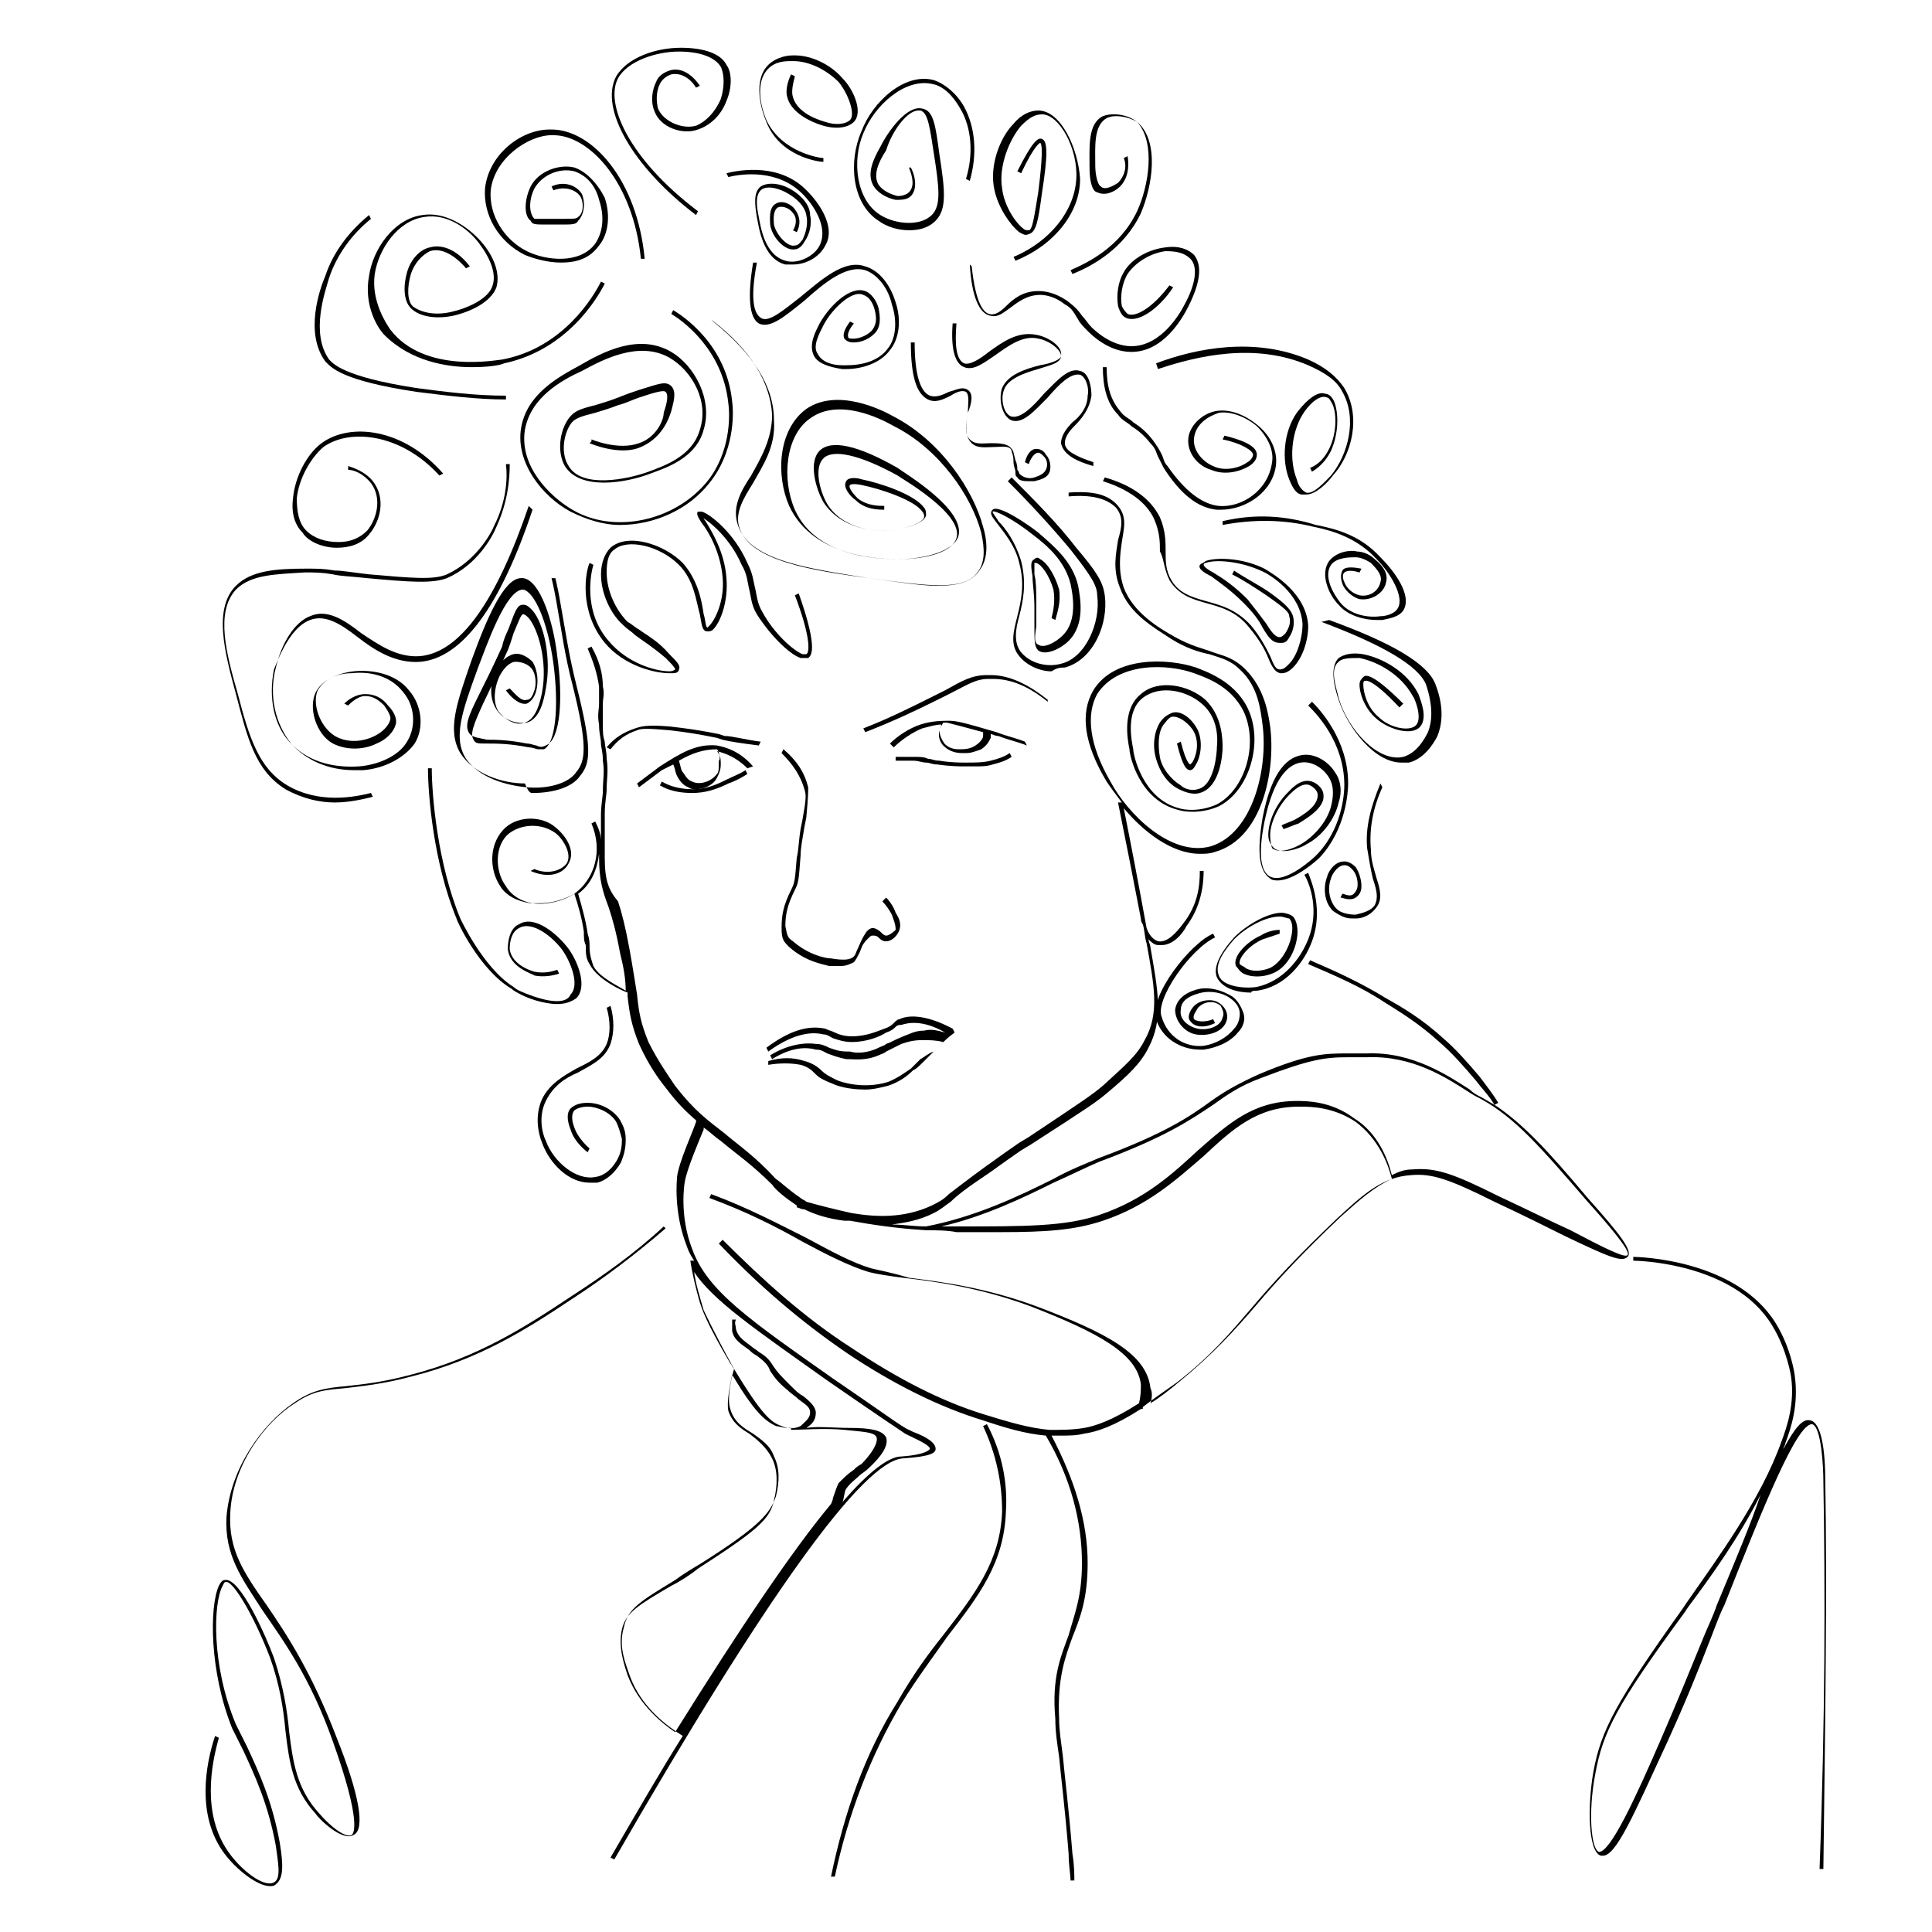 <?xml version="1.0" encoding="UTF-8"?>
<!-- Uploaded to: SVG Repo, www.svgrepo.com, Generator: SVG Repo Mixer Tools -->
<svg fill="#000000" width="800px" height="800px" version="1.1" viewBox="144 144 512 512" xmlns="http://www.w3.org/2000/svg">
 <g>
  <path d="m415.62 340.55c-2.519-1.008-5.039-1.512-7.559-2.519-8.566-2.519-10.578-3.023-12.594-3.023-1.512 0-4.535 0-7.559 1.008s-6.047 3.023-8.062 5.039l1.008 1.008c2.016-2.016 5.039-4.031 7.559-5.039 2.016-0.504 3.527-1.008 5.039-1.008 0 0.504-0.504 1.008-0.504 1.512-0.504 2.016 0.504 3.527 1.008 4.031 1.008 1.008 2.519 2.016 5.039 2.016h1.008c1.512 0 2.519-0.504 4.031-1.008 1.512-1.008 2.016-2.016 2.519-3.023v-1.008c0.504 0 1.008 0.504 2.016 0.504 2.519 1.008 5.039 1.512 7.559 2.519zm-11.086-2.519v1.008c0 0.504-0.504 1.512-2.016 2.519-1.512 1.008-3.023 1.008-4.535 1.008-2.016 0-3.527-1.008-4.031-2.016 0 0-1.008-1.512-1.008-3.023 0-0.504 0.504-1.008 1.008-2.016h1.008c2.019 0.504 4.035 1.008 9.574 2.519z"/>
  <path d="m402.52 347.1c1.512 0 3.023 0 4.535-0.504 2.016-0.504 3.527-1.008 5.039-2.016l-0.504-1.008c-1.512 1.008-3.023 1.512-5.039 2.016-2.016 0.504-4.031 0.504-6.551 0.504-1.512 0-4.031 0-7.055-0.504-1.512 0-2.016-0.504-3.023-0.504-1.008-0.504-2.016-0.504-4.031-0.504h-4.535v1.008h4.535c1.512 0 2.519 0.504 3.527 0.504 1.008 0 1.512 0.504 3.023 0.504 3.527 0.504 6.047 0.504 7.055 0.504h3.023z"/>
  <path d="m378.84 391.94c-0.504 0-1.008-0.504-1.512-1.008-0.504-0.504-1.512-1.008-2.016-1.008s-1.512 0.504-2.016 1.512c-1.008 1.512-1.512 3.023-2.016 4.031-0.504 1.008-0.504 1.512-1.008 2.016-1.008 1.008-3.023 1.008-6.047 0.504-1.512 0-6.047-1.008-10.078-4.535-1.512-1.008-1.512-1.512-2.016-4.031 0-3.023 0.504-5.543 2.519-9.574 1.008-2.016 1.008-2.519 1.512-9.07 0-2.016 0.504-4.535 1.008-7.559l0.504-2.519c0.504-5.543 0.504-6.551 0.504-8.062-1.008-4.031-3.023-7.055-6.551-10.078l-0.504 1.008c3.023 3.023 5.039 6.047 6.047 9.574 0.504 1.512 0.504 2.519-0.504 8.062l-0.504 2.519c-0.504 3.023-0.504 5.543-1.008 7.559-0.5 6.051-0.5 6.555-1.508 8.57-2.016 4.031-2.519 6.551-2.519 10.078 0 3.023 0.504 3.527 2.016 5.039 4.535 4.031 9.07 4.535 10.578 5.039h3.023c1.512 0 2.519-0.504 3.527-1.008 0.504-0.504 1.008-1.512 1.512-2.519 0.504-1.008 0.504-2.016 2.016-3.527 1.008-1.008 1.008-1.008 1.512-1.008s1.008 0 1.512 0.504c0.504 0.504 1.008 1.008 2.016 1.008 1.512 0 3.023-1.512 3.527-3.023 0.504-1.512 0-3.023-1.008-4.535-0.504-1.512-1.512-3.023-2.519-4.031l-1.008 1.008c1.008 1.008 2.016 2.519 2.519 3.527 0.504 1.512 1.008 2.519 1.008 4.031 0-0.004-1.512 1.508-2.519 1.508z"/>
  <path d="m343.57 347.1c-3.527-4.031-7.055-5.039-9.574-5.543-5.543-0.504-9.574 2.016-15.113 5.543-2.016 1.512-4.031 3.023-6.047 4.535l0.504 1.008c2.016-1.512 4.031-3.023 6.047-4.535 1.008-0.504 2.016-1.008 3.023-1.512 0.504 1.008 0.504 2.016 1.008 3.023 0.504 1.008 1.512 2.519 3.023 3.023 0.504 0.504 1.512 0.504 2.016 0.504 2.016 0 4.535-1.008 5.543-3.023 0.504-1.008 1.008-2.016 1.008-3.527 0-1.008 0-2.016-0.504-2.519 0 0 0-0.504-0.504-1.008 2.016 0.504 5.039 1.512 8.062 4.535zm-9.57 2.016c-1.512 2.016-4.535 3.023-6.551 2.016-1.512-0.504-2.016-2.016-2.519-2.519-0.504-0.504-0.504-1.512-1.008-3.023 3.527-2.016 6.551-3.023 10.078-3.023 0.504 0.504 0.504 1.008 0.504 1.008 0 0.504 0.504 1.512 0 2.016 0 2.016 0 3.023-0.504 3.527z"/>
  <path d="m327.45 353.14c-2.519 0-5.543-0.504-8.062-2.016l-0.504 1.008c2.519 1.512 5.543 2.016 8.566 2.016 3.527 0 6.551-1.008 9.574-2.519 1.512-0.504 3.527-1.512 5.039-2.519l-0.504-1.008c-1.512 1.008-3.023 1.512-5.039 2.519-3.023 1.512-5.543 2.519-9.07 2.519z"/>
  <path d="m345.59 340.55c-4.031-0.504-7.559-1.512-9.574-1.512l-1.508-0.504c-5.039-1.008-8.566-1.512-13.098-2.016-6.047-0.504-7.559 0-9.07 0.504-3.023 1.008-5.543 2.519-7.559 5.039l1.008 0.504c2.016-2.519 4.031-4.031 7.055-5.039 1.008-0.504 3.023-0.504 8.566 0 4.535 0.504 7.559 1.008 12.594 2.016l1.512 0.504c2.016 0.504 5.543 1.008 9.574 1.512z"/>
  <path d="m421.66 329.46c-5.039-4.031-10.078-6.551-15.113-6.551h-1.008c-4.031 0-6.551 1.512-11.082 4.031-1.008 0.504-2.016 1.008-3.023 1.512-6.047 3.023-12.09 6.047-18.641 8.566l0.504 1.008c6.551-2.519 13.098-5.543 19.145-8.566 1.008-0.504 2.016-1.008 3.023-1.512 5.039-2.519 7.055-4.031 10.578-4.031h1.008c5.039 0 9.574 2.016 14.609 6.047z"/>
  <path d="m387.91 424.68c-1.512 1.512-2.016 2.016-2.519 2.519-1.512 1.008-3.527 2.519-6.047 3.527-6.551 2.016-12.594 0-13.602-0.504-2.016-1.008-3.023-1.512-4.031-2.519-1.008-1.008-2.519-2.016-4.535-2.519-3.023-1.008-6.047-1.008-9.574 0v1.008c3.023-0.504 6.047-0.504 8.566 0 2.016 0.504 3.023 1.512 4.031 2.519 1.008 1.008 2.016 1.512 4.535 2.519 1.008 0.504 4.031 1.512 8.566 1.512 2.016 0 4.031-0.504 6.047-1.008 3.023-1.008 5.039-2.519 6.551-4.031 1.008-0.504 1.512-1.008 3.023-2.519 1.008-1.008 2.016-2.016 3.527-3.527 3.527-3.527 4.031-3.527 4.535-4.031l-0.504-1.008c-7.559-4.031-12.09-3.527-14.105-2.519-0.504 0-1.008 0.504-1.512 1.008s-1.008 1.008-2.519 1.512c-1.512 0.504-4.535 2.016-8.566 2.016-2.016 0-3.527-0.504-4.535-1.008-1.008-0.504-1.512-0.504-2.519-1.008-4.535-1.008-9.574 0.504-15.617 5.039l0.504 1.008c5.543-4.031 10.578-5.543 14.609-4.535 1.008 0 1.512 0.504 2.519 1.008 1.512 0.504 3.023 1.008 5.039 1.008 4.031 0 7.559-1.512 9.07-2.519 1.512-0.504 2.016-1.008 2.519-1.512 0.504-0.504 1.008-0.504 1.512-0.504 1.512-0.504 5.543-1.512 11.586 2.016-2.016-0.504-3.527-1.008-5.543-0.504-2.519 0-4.031 1.008-5.543 1.512-2.519 1.008-3.023 1.512-4.535 2.016-0.504 0.504-1.008 0.504-2.016 1.008-3.023 1.512-6.047 1.512-7.559 1.008h-0.504c-2.519 0-3.527-0.504-5.039-1.008-1.008-0.504-2.016-1.008-3.527-1.008-3.527-0.504-8.062 0.504-12.09 3.023l0.504 1.008c4.031-2.519 8.062-3.527 11.586-2.519 1.512 0 2.016 0.504 3.023 1.008 1.512 0.504 2.519 1.008 5.039 1.512h0.504c1.512 0 4.535 0.504 8.062-1.008 1.008-0.504 1.512-0.504 2.016-1.008 1.008-0.504 2.016-1.008 4.031-2.016 1.512-0.504 3.023-1.008 5.543-1.008 2.016 0 3.527 0 5.543 0.504-0.504 0.504-1.512 1.512-2.519 2.519-1.516 0.504-2.523 1.512-3.531 2.016z"/>
  <path d="m404.53 521.92c3.527 7.559 5.039 15.113 5.039 22.672-0.504 13.098-7.055 21.664-15.617 32.746-4.031 5.039-8.062 10.578-12.09 17.633-8.566 13.602-14.105 29.223-17.633 46.352h1.008c3.527-16.625 9.574-32.242 17.633-45.848 4.031-6.551 8.566-12.594 12.09-17.633 8.566-11.082 15.113-19.648 15.617-33.25 0.504-7.559-1.008-15.617-5.039-23.176z"/>
  <path d="m575.32 477.08c1.512-1.512-2.016-6.047-10.578-15.617-10.578-12.594-17.129-19.648-24.688-24.688l1.008-0.504c-1.512-2.519-3.527-5.039-5.039-7.055-3.023-3.527-6.047-7.055-9.574-10.078-5.543-5.039-10.578-8.062-15.113-10.578-6.551-4.031-13.098-7.055-20.152-10.078l-0.504 1.008c7.055 3.023 14.105 6.047 20.152 10.078 4.031 2.519 9.07 5.543 14.609 10.578 3.527 3.023 6.551 6.551 9.574 10.078 1.512 2.016 3.527 4.031 5.039 6.551-1.008-0.504-2.519-1.512-3.527-2.016-1.008-0.504-2.016-1.008-3.023-2.016-5.543-3.527-15.113-10.078-27.207-9.574h-5.039c-6.047 0-10.578 0-23.68 5.543-5.543 2.519-9.07 4.535-12.594 7.055-5.543 4.031-12.09 8.566-29.727 15.113-3.527 1.512-7.559 3.023-12.09 5.543-9.07 4.535-20.656 10.078-33.754 12.594-3.023 0-6.047-0.504-9.07-0.504 3.527-0.504 7.055-1.008 11.082-3.023 2.016-1.008 3.023-2.016 4.535-3.023 1.512-1.512 4.031-3.527 10.078-7.559 1.512-1.008 2.016-1.512 8.566-6.047l2.519-1.512c15.617-10.078 17.129-11.082 20.152-13.602 6.047-5.039 9.07-8.062 11.082-12.09 4.031-7.559 2.519-15.113 0.504-26.703 0-0.504-0.504-1.512-0.504-2.016 0.504 0.504 1.512 1.512 2.519 1.512h1.008c3.023 0 5.543-3.023 6.551-5.039 3.023-4.031 4.535-9.07 4.535-14.609h-1.008c0 4.031-0.504 9.07-4.535 14.105-1.512 2.016-4.031 5.039-6.551 4.535-1.512-0.504-2.519-2.016-3.023-3.527-2.016-11.082-4.031-21.664-6.047-31.738 5.039 6.047 12.594 12.09 20.152 12.09 1.512 0 2.519 0 4.031-0.504 12.594-3.527 16.121-21.664 14.609-33.25-0.504-3.527-1.512-10.078-6.551-15.113-3.023-3.023-5.543-3.527-8.566-4.535-2.519-1.008-5.543-1.512-10.078-4.031-4.535-2.519-11.082-6.551-13.602-13.098-1.512-4.535-1.008-8.566-0.504-12.09 0.504-3.527 1.512-6.551-1.008-9.574-2.519-3.023-6.551-4.031-13.098-3.527v1.008c6.047-0.504 10.078 0.504 12.594 3.023 2.016 2.519 1.512 5.039 0.504 8.566-0.504 3.527-1.512 7.559 0.504 12.594 2.519 7.055 9.07 10.578 13.602 13.602 4.031 2.519 7.559 3.527 10.078 4.031 3.023 1.008 5.543 1.512 8.062 4.031 5.039 4.535 5.543 11.082 6.047 14.609 1.512 11.586-2.519 28.719-13.602 32.242-10.578 3.023-22.168-8.566-26.703-17.129-5.543-9.574-6.551-17.633-3.527-23.176 5.543-8.566 18.641-8.062 25.695-5.543 2.519 1.008 9.574 3.023 13.098 10.078 4.031 8.566 0.504 20.656-7.055 24.688-4.535 2.016-8.566 1.512-10.078 1.008-9.574-2.519-12.09-14.105-12.09-15.617-0.504-2.519-2.016-10.078 2.519-13.602 4.535-3.527 11.586-2.016 15.617 1.512 3.023 2.519 4.535 6.551 4.031 11.586 0 1.008-0.504 10.078-5.039 11.082-1.512 0.504-3.527 0-4.535-1.008-2.519-1.512-5.039-4.535-5.543-7.559-0.504-3.023-0.504-6.551 1.008-8.566 0.504-0.504 1.008-1.512 2.016-2.016 2.016-0.504 5.039 2.016 6.047 4.031 1.512 3.023 0.504 6.551-0.504 8.062l-0.504 0.504s-1.008 0-2.519-6.047l-1.008 0.504c1.512 6.047 2.519 7.055 3.527 7.055 0.504 0 1.008-0.504 1.512-1.512 1.008-1.512 2.016-5.543 0.504-9.07-1.512-3.023-4.535-5.543-7.055-4.535-1.008 0.504-2.016 1.008-3.023 2.519-1.512 2.519-2.016 6.047-1.008 9.574 1.008 3.527 3.023 6.551 6.047 8.062 2.016 1.008 4.031 1.512 5.543 1.008 5.543-1.512 6.047-10.578 6.047-12.09 0-5.543-1.512-9.574-4.535-12.594-4.535-4.031-12.594-5.543-17.129-1.512-5.039 4.031-3.527 12.09-3.023 14.609 0 1.512 2.519 13.602 13.098 16.121 1.512 0.504 6.047 1.008 10.578-1.008 8.062-4.031 12.09-17.129 7.559-26.199-3.527-7.055-11.082-9.574-13.602-10.578-7.559-2.519-21.664-3.023-27.207 6.047-3.527 6.047-2.519 14.105 3.527 24.184 1.008 1.512 2.519 3.527 4.031 5.543h-1.008c2.016 10.078 4.031 20.152 6.047 30.73 0 0 0 1.008 0.504 1.512 0.504 1.512 0.504 3.527 1.008 5.039 2.016 11.082 3.527 18.641-0.504 25.695-2.016 4.031-5.039 6.551-11.082 12.09-3.023 2.519-4.535 3.527-19.648 13.602l-2.519 1.512c-6.551 4.535-7.055 5.039-8.566 6.047-5.543 4.031-8.062 6.047-10.078 7.559-1.512 1.512-2.519 2.016-4.535 3.023-7.559 3.527-15.113 3.023-21.16 2.016-4.535-1.008-8.566-2.016-12.09-3.023-0.504-0.504-1.008-0.504-1.512-1.008-3.023-2.016-5.039-4.031-6.551-5.039-5.543-6.047-10.078-9.07-13.602-12.09-4.535-3.527-8.062-6.047-13.098-12.594-2.016-3.023-4.535-6.551-7.055-11.586-2.016-5.039-2.519-7.559-3.023-12.594-0.504-3.023-1.008-6.551-2.016-12.09-1.008-5.543-2.016-9.574-3.023-12.594-2.512-3.031-3.519-5.551-3.519-11.598v-11.586c0-3.023 0.504-5.039 0.504-6.551 0-3.023 0.504-4.535 0-8.062 0-2.016-0.504-3.527-0.504-4.535-0.504-1.512-0.504-2.519-0.504-4.535v-5.543c0-1.512 0.504-2.519 0-4.535 0-3.527-1.008-7.055-3.023-10.578l-1.008 0.504c1.512 3.527 2.519 6.551 3.023 10.078v4.535c0 1.512-0.504 3.023 0 5.543 0 2.519 0.504 3.527 0.504 5.039 0 1.008 0.504 2.016 0.504 4.535 0.504 3.023 0 5.039 0 8.062 0 1.512-0.504 3.527-0.504 6.551v6.551c0-1.512-0.504-3.023-1.512-5.039l-1.008 0.504c3.023 7.055 1.008 14.609-4.535 18.641-3.023 2.016-7.559 3.023-11.082 2.519-3.023-0.504-5.543-2.016-7.055-4.535-3.023-4.031-3.023-11.082 1.008-14.105 3.527-2.519 8.566-2.519 12.09 0 2.016 1.512 4.535 5.543 3.023 8.062-1.512 2.016-5.039 3.023-8.566 1.512l-1.004 0.496c4.535 2.016 8.566 1.008 10.078-2.016 2.016-3.527-1.008-7.559-3.527-9.574-3.527-3.023-9.574-3.023-13.098 0-4.535 4.031-4.535 11.082-1.512 15.617 1.512 2.519 4.535 4.031 8.062 4.535h2.519c3.023 0 6.551-1.008 9.07-2.519 1.008 3.023 2.016 6.551 2.519 10.078 0 1.512 0 2.519 0.504 3.527 0 2.016 0 3.527 1.008 5.039 2.016 4.031 8.566 7.055 10.078 7.559v1.008c0.504 4.535 1.008 7.559 3.023 12.594 2.519 5.543 5.039 9.07 7.055 11.586 3.023 4.031 5.543 6.551 8.566 9.07l-0.504-0.504v0.504c-1.008 3.023-4.535 10.578-5.039 14.609 0 0.504-1.008 9.07 2.519 18.137 0.504 1.512 1.008 2.519 2.016 4.031h-1.008c0.504 3.527 1.512 7.559 2.519 11.082 0.504 1.512 1.512 5.039 8.062 16.121 0.504 0.504 0.504 1.008 1.008 1.512-0.504 1.512-2.016 7.559-1.008 10.578 1.008 3.527 3.527 5.039 6.047 6.551 2.016 1.512 4.535 3.023 5.543 6.047 1.512 3.023 1.512 6.551 0.504 10.578-1.512 4.535-4.535 8.062-19.648 17.633-2.519 1.512-5.039 3.023-7.055 4.535-9.07 5.543-12.594 7.559-13.602 12.594-1.512 5.039 0.504 9.574 1.512 12.594 3.023 8.566 10.078 13.602 14.105 16.121-6.047 9.574-12.09 20.152-19.145 32.242l1.008 0.504c40.305-70.031 66-105.8 76.578-106.3 7.559-0.504 8.566-1.512 8.566-2.519 0-1.512-2.016-3.023-6.047-4.535l-1.008-0.504c-1.512-0.504-7.559-5.039-20.152-13.602-22.168-15.617-33.25-23.176-37.281-34.258-3.527-9.07-2.016-17.633-2.016-17.633 0.504-3.527 4.031-11.586 5.039-14.105v-0.504c1.512 1.008 3.023 2.519 4.535 3.527 3.527 3.023 8.062 6.047 13.602 11.586 1.008 1.512 3.527 3.527 6.551 5.543v0.504c0.504 0 1.008 0.504 2.016 0.504 3.023 1.512 6.551 2.519 10.578 3.023h1.512c5.543 1.008 12.09 2.016 20.152 2.519 2.519 0 5.543 0 8.062 0.504h11.586c12.09 0 19.648-0.504 27.207-3.023 12.09-4.031 19.648-11.082 26.703-17.129 7.559-7.055 14.105-13.098 25.191-13.098h0.504c2.519 0 8.566 0 14.609 4.031 6.047 4.535 8.566 11.082 9.574 15.113-4.535 2.016-8.566 5.543-13.602 10.078-10.078 9.574-16.625 16.625-22.168 23.176-6.047 7.055-11.586 13.098-20.152 20.152-3.023 2.519-5.543 4.535-8.062 6.047 0.504-1.512 0.504-3.023 0-4.031-1.008-9.07-11.586-14.609-30.23-21.664-13.602-5.039-25.695-6.551-33.754-7.559-5.055-1.508-8.078-2.012-10.094-2.516-5.039-1.512-10.578-4.535-17.129-8.062-7.055-3.527-15.617-8.062-25.191-11.586l-0.504 1.008c9.574 3.527 17.633 7.559 24.688 11.586 6.551 3.527 12.594 6.551 17.633 8.062 2.016 0.504 5.039 1.008 9.07 1.512 8.566 1.008 20.152 2.519 33.754 7.559 18.137 7.055 28.215 12.594 29.223 20.656 0 1.512 0 3.023-0.504 5.039-7.055 4.535-11.586 6.047-14.609 6.551-3.023 0.504-6.047 0.504-9.07 0.504-5.543-0.504-10.578-2.016-17.129-4.031-11.586-3.527-23.176-9.574-35.266-17.633-12.594-8.062-23.68-18.137-34.258-28.719l-1.008 1.008c10.578 11.082 21.664 20.656 34.258 29.223 12.09 8.062 24.184 14.105 35.77 17.633 6.047 2.016 11.082 3.527 16.625 4.031 6.551 11.082 9.574 22.672 9.574 33.754 0 9.07-2.016 13.602-3.527 19.145-2.016 5.543-4.535 11.082-3.527 22.168 0 3.527 0.504 6.551 1.008 10.078 0.504 5.543 1.512 13.098 2.519 25.695 0 3.023 0.504 5.543 0.504 7.055h1.008c0-1.512 0-4.031-0.504-7.055-1.008-12.594-2.016-20.152-2.519-25.695-0.504-4.031-1.008-7.055-1.008-10.078-0.504-10.578 1.512-16.121 3.527-21.664 2.016-5.039 4.031-10.078 4.031-19.648 0-11.082-3.527-22.168-9.574-33.754h2.519c2.016 0 4.031 0 6.047-0.504 3.527-0.504 8.062-2.016 15.113-6.551h0.504v-0.504c2.519-2.016 5.543-4.031 9.07-6.551 9.07-7.055 14.105-13.098 20.152-20.152 5.543-6.551 12.09-13.602 22.168-23.176 7.055-6.551 12.09-11.082 19.648-11.586 5.543-0.504 10.078 1.008 22.168 7.055 7.559 3.527 13.602 6.551 18.641 9.07 11.582 5.535 15.109 7.047 16.621 5.535zm-274.07-77.082c-0.504-1.512-1.008-3.023-1.008-5.039 0-1.008 0-2.016-0.504-3.527-0.504-3.527-1.512-7.055-2.519-10.578 3.527-2.519 5.039-6.551 5.543-10.578v1.008c0 6.047 1.008 9.07 2.519 13.098 1.008 3.023 2.016 6.551 3.023 12.09 1.008 4.031 1.512 7.055 1.512 10.078-1.512-1.012-7.055-3.531-8.566-6.551zm9.07 187.92c-1.008-3.023-2.519-7.559-1.512-12.09 1.008-4.535 4.535-6.551 13.098-11.586 2.016-1.008 4.535-2.519 7.055-4.535 15.617-10.078 19.145-13.098 20.152-18.137 1.008-4.031 1.008-8.062-0.504-11.082-1.512-3.023-4.031-5.039-6.047-6.551-2.519-1.512-4.535-3.023-5.543-6.047-0.504-2.519 0.504-7.055 1.008-9.574 6.047 10.078 8.566 12.09 11.586 13.602 0.504 0 2.016 0.504 3.023 0.504h1.008v0.504c2.519 0 9.07-0.504 14.105 0 4.535 0.504 8.062 0.504 8.566 2.016 0.504 2.016-2.519 5.543-4.031 7.055-1.008 0.504-1.512 1.008-2.016 1.512-1.512 1.008-2.519 2.016-4.031 3.527-0.504 1.008-1.008 2.519-1.512 4.031 0 0.504-0.504 1.512-0.504 1.512-10.078 12.09-23.68 32.242-41.312 60.457-3.016-2.016-9.566-7.055-12.59-15.117zm52.898-78.09c13.098 9.07 19.145 13.098 20.656 14.105l1.008 0.504c2.016 1.008 5.543 2.519 5.543 3.527 0 0-0.504 1.512-7.559 2.016-3.527 0-9.07 4.535-15.617 12.09 0.504-1.008 0.504-3.023 1.008-3.527 1.008-1.512 2.519-2.519 3.527-3.527 0.504-0.504 1.512-1.008 2.519-2.016 1.008-1.008 5.543-5.039 4.535-8.062-1.008-2.016-4.535-2.519-9.574-2.519-4.031 0-8.566-0.504-11.586 0 1.512-1.008 2.519-2.016 2.519-4.031 0-1.512-1.512-3.023-3.527-4.535-1.008-0.504-2.016-1.512-3.023-2.519-2.519-2.519-3.527-3.527-4.535-5.039-1.008-1.512-1.512-2.519-4.031-4.031-0.504-0.504-1.512-1.008-2.016-1.512-2.016-1.512-3.527-2.519-4.031-4.535 0-1.008-0.504-1.512 0-2.519h-1.008v3.023c0.504 2.519 2.519 3.527 4.535 5.039 0.504 0.504 1.008 1.008 2.016 1.512 2.016 1.512 3.023 2.519 3.527 4.031 1.008 1.512 2.016 3.023 4.535 5.039 1.008 1.008 2.016 1.512 3.023 2.519 2.016 1.512 3.023 2.016 3.023 3.527s-1.512 2.519-2.519 3.527c-2.016 1.008-4.031 0.504-5.039 0-3.023-1.008-5.543-3.527-12.594-15.113-6.047-11.082-7.559-14.609-8.062-15.617-1.008-3.527-2.016-6.551-2.519-10.078 5.039 7.562 16.121 15.121 35.266 28.723zm177.85-48.867c-12.09-6.047-16.625-7.559-22.672-7.055-2.016 0-3.527 0.504-5.543 1.512-1.008-4.031-3.527-11.082-10.078-15.113-6.047-4.535-12.594-4.535-15.113-4.535-11.586 0-18.137 6.047-26.199 13.098-6.551 6.047-14.105 13.098-26.199 17.129-9.07 3.023-19.145 3.023-38.289 3.023h-3.527c11.082-2.519 21.664-7.559 29.727-11.586 4.535-2.016 8.566-4.031 12.09-5.543 17.633-6.551 24.184-11.082 30.23-15.113 3.527-2.519 7.055-5.039 12.594-7.055 13.098-5.039 17.129-5.543 23.176-5.543h5.039c12.09-0.504 21.16 5.543 26.703 9.07 1.512 1.008 2.519 1.512 3.527 2.016 9.07 5.039 15.617 12.594 28.215 27.207 4.535 5.039 11.586 13.098 10.578 14.105-0.504 1.008-6.551-2.016-15.113-6.551-5.543-2.519-11.59-5.543-19.145-9.066z"/>
  <path d="m319.89 469.02c-7.559 7.055-16.121 13.098-24.688 18.641-12.09 8.062-24.688 16.121-42.32 20.656-7.559 2.016-12.594 2.519-17.129 3.023-5.543 0.504-9.07 1.008-14.105 4.535-8.062 5.543-16.625 17.129-17.633 30.23-0.504 10.078 4.031 16.121 9.574 24.688 5.543 8.062 12.594 17.633 18.641 34.762 7.559 21.16 5.543 24.184 5.039 24.688-1.512 1.008-5.543-2.016-8.566-5.543-6.047-6.551-7.055-13.602-8.062-21.664-0.504-5.543-1.512-12.09-4.031-19.648-2.016-5.543-9.07-21.664-13.098-20.656-0.504 0-1.008 0.504-1.512 1.512-2.519 5.543-2.519 22.672 3.527 37.785 1.008 2.016 2.016 4.031 3.023 6.047 3.023 6.551 6.551 14.105 8.566 25.191 0.504 4.031 1.512 8.566-0.504 9.574-2.519 1.512-8.566-3.023-12.09-8.062-7.055-10.078-4.535-23.176-2.519-30.23l-1.008-0.504c-2.519 7.559-5.039 21.16 2.519 31.234 3.023 4.031 8.566 8.566 12.09 8.566 0.504 0 1.008 0 1.512-0.504 2.016-1.512 2.016-5.039 1.008-11.082-2.016-11.082-5.543-18.641-8.566-25.191-1.008-2.016-2.016-4.031-3.023-6.047-6.551-15.617-6.047-32.242-3.527-36.777 0.504-1.008 0.504-1.008 1.008-1.008 2.016 0 7.559 9.574 11.586 20.152 2.519 7.055 3.527 13.602 4.031 19.145 1.008 8.566 2.016 15.617 8.062 22.168 0.504 1.008 7.055 7.559 10.078 5.543 3.023-1.512 1.512-10.578-4.535-25.695-6.551-17.129-13.098-27.207-18.641-35.266-6.047-8.566-10.078-14.609-9.574-24.184 0.504-12.594 9.07-24.184 17.129-29.223 5.039-3.527 8.566-3.527 13.602-4.031 4.031-0.504 9.574-1.008 17.129-3.023 18.137-4.535 30.73-12.594 42.824-20.656 8.566-5.543 17.129-12.09 24.688-18.641z"/>
  <path d="m627.72 536.53c0-8.062-1.008-15.617-4.031-16.121-2.016-0.504-4.031 2.016-7.055 7.559 0-0.504 0.504-1.008 0.504-1.512 1.512-4.031 3.527-10.078 2.519-17.633 0-0.504-1.008-7.559-5.039-14.105-10.578-17.129-36.777-17.633-37.785-17.633v1.008c1.008 0 26.703 0.504 36.777 17.129 4.031 6.551 5.039 13.602 5.039 13.602 1.008 7.055-1.008 13.098-2.519 17.129-5.543 15.617-17.129 31.234-25.191 42.824l-1.008 1.512c-17.633 24.688-21.664 32.242-23.68 43.328-1.512 8.566-1.512 21.16 2.016 22.168h0.504c3.527 0 8.062-10.578 17.129-30.23 5.039-11.082 8.062-18.641 11.586-27.711 1.008-2.519 2.016-5.543 3.527-8.566 10.578-26.703 19.145-47.863 23.176-47.863 2.519 0.504 3.023 11.586 3.023 15.113 0.504 28.215 0.504 62.977-1.008 102.78h1.008c0.508-39.797 1.012-74.059 0.508-102.77zm-28.715 32.746c-1.008 3.023-2.519 6.047-3.527 8.566-3.527 8.566-6.551 16.121-11.586 27.711-6.551 15.113-13.098 29.223-16.121 29.223-2.016-0.504-3.023-10.078-1.008-20.656 2.016-11.082 5.543-18.137 23.68-42.824l1.008-1.512c6.047-8.062 13.602-18.641 19.145-29.727-2.523 7.555-6.551 17.129-11.59 29.219z"/>
  <path d="m356.17 318.38h2.016c0.504-0.504 3.023-1.512-2.519-17.129l-1.008 0.504c4.031 10.578 4.031 15.113 3.023 15.617h-1.008c-2.519-1.008-7.559-5.543-10.578-11.082-1.512-2.519-1.512-4.535-2.016-6.551-0.504-2.016-0.504-3.527-2.016-6.551-3.527-8.062-10.078-13.098-12.09-13.602h-1.008c-0.504 0.504 0 1.512 1.008 3.023 2.016 2.519 5.039 8.062 5.543 14.609 0.504 6.047-2.016 11.082-3.527 12.594l-0.504 0.504c-0.504 0-0.504-2.016-1.008-3.527-0.504-3.527-1.512-9.07-5.543-13.602-5.039-5.039-14.609-8.062-19.145-4.031-1.512 1.512-2.519 4.031-2.519 7.055 0 5.039 2.519 10.578 6.047 13.602 1.008 1.008 2.016 1.512 3.023 2.519 2.016 1.512 4.535 3.023 8.062 6.047 1.008 1.008 2.519 2.519 2.519 3.023 0 0-0.504 0.504-1.512 0.504-3.527 0-11.082-2.016-16.121-8.062-7.055-8.062-4.535-18.641-4.031-20.152l-1.008-0.504c-1.012 2.016-3.027 12.594 4.023 21.16 5.039 6.047 13.098 8.062 17.129 8.062h1.008c1.008 0 1.512-0.504 1.512-1.008 0.504-1.008-0.504-2.016-2.519-4.031-3.023-3.527-6.047-5.039-8.062-6.551-1.008-0.504-2.016-1.512-3.023-2.016-3.023-3.023-5.543-8.062-5.543-13.098 0-3.023 0.504-5.039 2.016-6.047 3.527-3.023 12.09-1.008 17.129 4.031 4.031 4.031 4.535 9.574 5.543 13.098 0.504 2.519 0.504 4.535 2.016 4.535 0.504 0 1.008 0 1.512-0.504 2.016-2.016 4.031-7.559 3.527-13.602-0.504-7.055-4.031-12.594-5.543-15.113-0.504-0.504-0.504-1.008-1.008-1.008 2.016 1.008 7.559 5.543 10.578 12.594 1.512 2.519 1.512 4.535 2.016 6.551s0.504 4.031 2.016 6.551c3.531 5.539 8.57 10.578 11.594 11.586z"/>
  <path d="m433.75 266.49c-4.535-1.512-7.559-3.023-7.559-5.039 0-1.512 1.008-3.023 2.519-4.535 2.016-2.016 4.031-4.535 4.535-8.062 0-2.016-0.504-6.047-3.023-6.551-3.023-1.008-6.047 2.519-9.574 6.047-3.023 3.527-6.047 6.551-8.566 6.047-2.016-0.504-3.023-4.535-2.016-7.055 1.008-3.023 5.543-4.535 9.07-5.543 3.023-1.008 6.047-1.512 6.047-3.527 0.504-2.519-3.527-5.039-6.551-5.543-5.039-1.008-9.07 2.016-12.594 4.535-2.519 2.016-5.039 3.527-6.551 3.023-2.016-1.008-2.519-4.535-2.016-10.578h-1.008c-0.504 6.551 0.504 10.578 3.023 11.586 2.519 1.008 5.039-1.008 8.062-3.023 3.527-2.519 7.559-5.543 11.586-4.535 3.023 0.504 6.047 3.023 6.047 4.535 0 1.008-2.519 2.016-5.543 2.519-4.031 1.008-8.566 2.519-10.078 6.047-1.008 3.023 0 7.559 2.519 8.566 3.023 1.008 6.047-2.519 9.574-6.047 3.023-3.527 6.047-6.551 8.566-6.047 1.512 0.504 2.519 3.527 2.016 5.543 0 3.023-2.016 5.543-4.031 7.055-1.512 1.512-3.023 3.527-3.023 5.543 0.504 2.519 3.023 4.535 8.566 6.047z"/>
  <path d="m362.21 186.89v-1.008c-1.008 0-11.082-1.512-15.113-10.078-1.512-3.527-3.023-10.078 0.504-13.602 2.016-2.016 4.535-2.016 6.551-2.016 4.535 0 9.07 2.519 12.09 5.543 2.519 3.023 4.535 8.566 3.023 10.078-1.008 1.008-3.527 1.512-6.551 0.504-3.527-1.008-7.559-3.023-8.566-6.551-0.504-1.512 0-3.527 0.504-5.543l-1.008-0.504c-1.008 2.016-1.512 4.535-1.008 6.047 1.008 4.031 6.047 6.551 9.574 7.559 3.527 1.008 6.551 0.504 8.062-1.008 2.519-2.519 0-8.566-3.023-11.586-3.023-3.527-8.062-6.047-12.594-6.047h-0.504c-2.519 0-5.039 1.008-6.551 2.519-4.031 4.031-2.016 11.586-0.504 15.113 3.527 9.066 13.605 10.578 15.113 10.578z"/>
  <path d="m332.49 228.7c10.578 8.062 15.617 16.625 16.121 25.191 0 6.551-3.023 11.586-5.543 16.121-3.023 4.535-5.039 8.566-3.527 13.098 3.023 9.574 19.145 11.586 34.762 14.105 7.559 1.008 13.602 2.016 18.137 2.016 5.543 0 9.07-1.008 11.082-4.031 2.016-2.519 2.519-6.551 1.008-11.586-2.519-9.574-11.082-22.672-23.68-29.223-3.527-2.016-15.113-7.559-23.176-2.016-7.559 5.543-8.062 17.633-4.535 25.695 6.551 14.105 25.191 14.105 29.223 14.105 5.039 0 14.105-1.512 15.617-6.047 2.016-7.055-14.105-16.625-16.121-18.137-10.578-6.047-17.633-7.559-20.656-4.535-3.023 3.023-1.008 10.078 1.008 13.602 4.535 7.055 14.105 8.566 20.656 7.055 2.016-0.504 6.047-1.512 6.551-3.527 0-0.504 0-1.512-0.504-2.016-2.519-3.527-11.586-6.551-16.625-7.559-1.512-0.504-3.527-0.504-4.031 0.504-1.008 1.512 1.008 4.031 2.519 5.039 2.519 2.519 6.047 2.519 7.559 2.519v-1.008c-1.512 0-4.535 0-7.055-2.016-1.512-1.512-2.519-3.023-2.016-3.527 0 0 0.504-0.504 3.023 0 5.039 1.008 14.105 4.031 16.121 7.055 0.504 0.504 0.504 1.008 0.504 1.512-0.504 1.512-4.031 2.519-6.047 3.023-6.551 1.512-15.617 0-19.648-6.551-2.016-3.527-3.527-9.574-1.008-12.09 2.519-2.519 9.574-1.008 19.648 4.535 0.504 0.504 17.633 10.078 15.617 16.625-1.512 4.535-10.578 5.543-14.609 5.543-3.527 0-22.168 0.504-28.215-13.098-3.527-8.062-2.519-19.648 4.031-24.184 7.559-5.543 18.641 0 22.168 2.016 12.09 6.047 20.656 18.641 23.176 28.215 1.008 4.535 1.008 8.062-1.008 10.578-3.527 5.039-13.602 3.527-28.719 1.512-15.113-2.016-31.234-4.535-34.258-13.098-1.512-4.031 1.008-8.062 3.527-12.09 2.519-4.535 6.047-9.574 5.543-16.625 0-9.07-5.543-17.633-16.121-26.199z"/>
  <path d="m494.21 308.81c16.121 6.047 25.695 11.586 27.711 16.625 2.016 6.047 1.512 10.078 0.504 12.594-1.008 2.016-3.023 5.543-6.551 6.551-6.551 1.512-14.609-7.055-17.129-15.617-0.504-2.519-2.519-7.559 0-9.574 1.008-1.008 3.023-1.008 5.543-1.008 5.039 1.008 11.082 4.535 14.105 10.078 0.504 0.504 2.519 5.543 1.008 7.559-1.512 2.016-7.055 1.008-10.078-2.016-3.023-2.519-4.031-6.551-4.031-8.566 0-0.504 0-1.008 0.504-1.008 0 0 1.512-1.008 9.07 7.055l1.008-1.008c-8.566-8.566-10.078-7.559-10.578-7.055-0.504 0.504-1.008 1.008-1.008 2.016 0 2.519 1.512 6.551 4.535 9.07 3.527 3.023 9.574 4.535 11.586 2.016 2.016-2.519 0-7.055-0.504-8.566-3.023-6.047-9.574-9.574-14.609-10.578-3.023-0.504-5.039 0-6.551 1.008-2.519 2.519-1.008 8.062 0 11.082 2.519 7.559 9.574 16.625 16.625 16.625h2.016c4.031-1.008 6.551-5.039 7.559-7.055 1.008-2.519 2.016-7.055-0.504-13.602-2.016-5.543-11.586-11.082-28.215-17.129z"/>
  <path d="m426.2 320.9c7.559-2.016 11.586-11.586 10.578-19.145-0.504-3.527-2.016-6.047-7.559-12.594-5.039-6.551-11.082-12.594-17.129-18.641l-1.008 1.008c6.047 6.047 11.586 12.09 16.625 18.137 5.543 7.055 7.055 9.574 7.055 12.09 1.008 7.055-3.023 16.625-9.574 18.137-3.527 1.008-8.062 0-10.578-3.023-2.016-2.519-1.512-6.047-0.504-9.574 1.008-4.031 2.016-8.566 0.504-14.609-1.512-5.039-4.031-8.566-6.047-10.578-0.504-1.008-1.512-2.016-1.512-2.519 0.504-0.504 5.543 2.016 10.578 6.047 4.031 3.023 8.566 7.055 10.078 13.098 0.504 2.519 2.016 9.574-2.016 13.602-2.016 2.016-5.039 3.527-6.551 2.519-1.008-0.504-1.008-1.512-0.504-5.039v-5.039c0-3.527 0-6.551-0.504-8.566v-3.023h0.504c1.512 0.504 3.527 3.527 4.535 7.055 0.504 3.023 0 5.543-0.504 7.559l1.008 0.504c0.504-2.016 1.512-4.535 1.008-8.062-1.008-3.527-3.023-7.055-5.039-8.062-0.504-0.504-1.008-0.504-1.512 0-1.008 0.504-1.008 1.512-0.504 4.535 0 2.016 0.504 4.535 0.504 8.566v5.039c0 3.527 0 5.039 1.008 6.047 2.016 1.512 6.047-0.504 8.062-2.519 4.535-4.535 3.023-11.586 2.519-14.609-1.512-6.551-6.551-10.578-10.578-14.105-2.519-2.016-10.578-7.559-12.09-6.047-1.008 1.008 0 2.016 1.512 4.031 1.512 2.016 4.535 5.543 5.543 10.078 1.512 5.543 0.504 10.078-0.504 14.105-1.008 4.031-2.016 7.559 0.504 10.578 2.016 2.519 5.543 4.031 8.566 4.031 1.508-1.008 2.516-1.008 3.523-1.008z"/>
  <path d="m296.72 427.2c-3.527 2.016-7.055 4.031-9.07 8.062-2.016 4.535-1.008 9.07 0 11.586 2.016 5.543 7.055 10.578 12.594 10.578h2.016c4.031-1.008 6.551-5.543 6.551-6.047 1.008-2.519 1.008-4.535 1.008-5.543 0-2.519-1.008-4.031-1.512-5.039-2.016-3.023-5.543-4.535-8.566-4.535-2.016 0-3.527 0.504-4.535 1.512-1.008 1.008-1.008 3.023 0 5.543 1.008 3.527 4.535 6.047 4.535 6.047l0.504-1.008s-3.023-2.519-4.031-5.543c-1.008-2.519-0.504-4.031 0-4.535 0.504-0.504 2.016-1.008 3.527-1.008 2.519 0 6.047 1.512 7.559 4.031 0.504 1.008 1.008 2.519 1.512 4.535 0 1.008 0 3.023-1.008 5.039 0 0-2.016 4.535-6.047 5.039-5.039 1.008-11.082-4.031-13.098-9.574-1.008-2.016-2.016-6.551 0-10.578 2.016-4.031 5.039-6.047 8.566-7.559 3.527-2.016 7.055-3.527 8.566-7.559 1.008-3.023 1.008-6.551 0-10.078l-1.008 0.504c1.008 3.527 1.008 7.055 0 9.574-1.516 3.531-5.039 5.043-8.062 6.555z"/>
  <path d="m376.82 202.5c2.016 1.512 5.039 2.519 8.062 2.519 2.519 0 5.039-0.504 7.055-2.519 3.023-3.023 2.519-8.062 1.008-17.633-1.008-7.559-1.512-11.586-4.535-12.09-4.031-1.008-9.07 6.047-11.082 10.078-2.016 3.527-3.527 7.055-2.016 10.078 1.008 2.016 3.527 3.527 6.047 4.031 1.512 0 3.023 0 4.031-1.008 1.512-1.512 1.512-4.535 0-7.559l-0.512-0.004c1.008 2.519 1.512 5.039 0 6.551-0.504 0.504-1.512 1.008-3.023 1.008-2.016-0.504-4.031-1.512-5.039-3.023-1.512-2.519 0-6.047 2.016-9.07 1.516-5.039 5.543-10.578 8.566-10.578h0.504c2.016 0.504 2.519 4.535 3.527 11.082 1.512 9.574 2.016 14.105-0.504 16.625-3.023 3.023-9.574 2.519-13.602 0-6.551-4.031-7.559-14.609-4.535-21.664 3.023-7.559 11.082-14.609 18.137-13.098 3.023 0.504 5.543 3.023 7.559 6.551 3.023 5.039 3.527 12.09 1.512 18.641l1.008 0.504c2.016-7.055 1.512-14.105-1.512-19.648-2.016-3.527-5.039-6.047-8.062-7.055-7.559-2.016-16.121 5.543-19.145 13.602-3.527 8.062-2.519 19.148 4.535 23.68z"/>
  <path d="m313.34 261.45c-5.543 2.016-12.594-1.008-12.594-1.008v0.504l-0.504 0.504s8.062 3.527 13.602 1.008c3.527-1.512 6.551-4.535 8.062-9.574 0.504-2.016 1.512-5.039 0-6.551-1.512-1.512-3.527-0.504-8.566 1.008-1.512 0.504-3.023 1.008-5.543 2.016-2.519 1.008-4.535 1.512-6.047 2.016-4.031 1.008-5.543 1.512-7.055 3.527-2.519 3.527-3.023 9.07-1.008 12.594 4.031 6.551 16.121 4.535 22.672 2.016 4.031-1.512 12.09-4.031 14.105-11.586 2.519-8.062-2.519-17.129-8.566-20.656-8.566-5.039-18.137 0-24.184 3.527-5.543 3.023-14.105 7.559-15.617 16.625-1.512 9.07 5.543 18.137 13.098 22.168 4.031 2.016 8.566 3.527 13.098 3.527 9.07 0 18.137-4.031 23.68-11.082 6.551-8.062 6.551-18.137 6.047-21.664-1.512-15.113-13.098-22.672-15.617-24.184l-0.504 1.008c2.519 1.512 13.602 9.07 15.113 23.68 0.504 3.527 0.504 13.098-5.543 20.656-8.566 10.578-24.688 14.105-35.77 7.559-6.047-3.527-14.105-11.586-12.594-21.16 1.512-8.566 9.574-13.098 15.113-15.617 5.543-3.023 15.113-8.062 23.176-3.527 6.047 3.527 10.578 11.586 8.062 19.145-2.016 7.055-9.574 9.574-13.602 11.082-5.543 2.016-17.633 4.535-21.16-1.512-2.016-3.023-1.512-8.062 0.504-11.082 1.008-1.512 2.519-2.016 6.551-3.023 1.512-0.504 3.527-1.008 6.047-2.016 2.016-0.504 4.031-1.512 5.543-2.016 4.535-1.512 6.551-2.016 7.055-1.512 1.008 1.008 0 4.031-0.504 5.543 0 2.016-2.016 6.551-6.551 8.059z"/>
  <path d="m233.24 289.16c3.527 0 6.551-1.008 8.566-3.527 3.023-3.527 4.535-9.574 1.008-14.105-2.016-2.519-5.039-3.527-6.551-4.031v1.008c1.512 0 4.031 1.008 6.047 3.527 3.023 4.031 1.512 9.574-1.008 12.594-2.016 2.016-4.535 3.023-7.559 3.023-3.527 0-6.551-1.008-8.566-3.023s-2.519-5.039-2.519-8.566c0.504-5.039 3.527-10.578 7.055-13.602 7.055-5.039 20.656-3.527 30.73 7.559l1.008-0.504c-10.578-12.09-24.688-13.602-32.242-8.062-4.031 3.023-7.055 9.07-7.559 14.609-0.504 4.031 0.504 7.055 2.519 9.07 1.512 2.519 5.543 4.031 9.07 4.031z"/>
  <path d="m509.83 351.63c-2.519 6.047-4.031 11.586-3.527 17.129 0.504 3.023 1.008 6.047 1.512 8.062 1.008 3.023 1.512 5.039 0.504 7.055-1.008 1.512-3.023 2.016-5.039 2.519-2.016 0-4.031-0.504-5.039-1.512-2.016-2.016-2.519-5.543-1.512-8.062 0-0.504 1.512-3.527 3.527-3.527 1.008 0 1.512 0.504 2.016 1.008 1.008 1.008 1.512 2.519 1.512 4.031 0 0.504 0 1.512-1.008 2.519-1.008 1.008-2.519 0-3.023 0l-0.504 1.008c0.504 0 2.519 1.008 4.031 0 1.512-1.008 1.512-2.519 1.512-3.023 0-1.512-0.504-3.527-1.512-5.039-1.008-1.008-2.016-1.512-3.023-1.512-3.023 0-4.535 3.527-4.535 4.031-1.008 2.519-1.008 6.551 1.512 9.07 1.512 1.008 3.023 2.016 5.039 2.016h1.008c2.519 0 4.535-1.512 5.543-3.023 1.512-2.016 1.008-4.535 0-7.559-0.504-2.016-1.512-4.535-1.512-7.559-0.504-5.543 0.504-11.082 3.023-16.625z"/>
  <path d="m477.08 406.55c7.559-1.008 12.594-7.559 14.609-13.098 3.023-8.062 0-15.617-1.008-18.137l-1.008 0.504c1.512 2.519 4.031 9.574 1.008 17.129-2.016 5.039-6.551 11.082-13.602 12.594-3.023 0.504-9.07 0-10.078-3.023-1.008-2.519 0.504-5.543 4.031-9.574 3.527-3.527 8.566-6.047 12.09-6.047 1.008 0 2.016 0.504 2.519 0.504 1.008 1.008 1.008 3.023 0.504 5.039-0.504 2.523-2.516 6.555-5.539 8.066-2.519 1.008-5.039 1.008-6.551 0-0.504-0.504-1.008-0.504-1.512-1.008-0.504-1.512 2.519-5.039 6.047-6.551 1.512-0.504 3.023-1.008 4.535-1.512v-1.008c-1.512 0-3.527 0.504-5.039 1.512-3.527 1.512-7.559 5.543-6.551 8.062 0.504 0.504 1.008 1.512 2.016 2.016 2.016 1.008 5.039 1.008 7.559 0 4.031-1.512 6.047-6.047 6.551-9.07 0.504-2.519 0-5.039-1.008-6.047-0.504-0.504-2.016-1.008-3.023-1.008-3.527 0-9.07 3.023-12.594 6.551-4.031 4.535-5.543 8.062-4.535 10.578 1.512 3.023 5.543 4.031 9.07 4.031-0.004-0.504 1.004-0.504 1.508-0.504z"/>
  <path d="m501.27 351.63c0-11.586-7.559-19.648-9.574-21.664l-1.008 1.008c2.016 2.016 9.574 9.574 9.574 21.16 0 2.016-0.504 11.586-7.559 18.641-0.504 0.504-8.062 7.559-12.09 5.543-2.016-1.008-3.527-4.535-1.512-14.609 2.519-12.09 6.551-15.113 9.574-15.617s6.047 1.512 7.559 4.031 1.008 5.543 0.504 7.559c-1.008 4.031-4.535 8.062-8.062 10.078 0 0-5.039 3.023-7.559 1.008-0.504-1.52-0.504-3.031-0.504-3.535 0-3.023 2.016-7.559 5.039-10.578 1.008-1.008 3.527-3.527 5.543-2.519 1.008 0.504 2.016 1.512 2.016 2.519 0 2.016-1.512 4.031-6.047 6.551-1.008 0.504-2.519 1.008-3.527 1.512l0.504 1.008c1.512-0.504 2.519-1.008 4.031-1.512 1.512-1.008 7.055-4.031 6.551-7.559 0-1.512-1.512-3.023-3.023-3.527-3.023-1.008-5.543 2.016-6.551 3.023-3.023 3.023-5.039 7.559-5.039 11.082 0 1.512 0.504 2.519 1.512 3.527 2.519 2.016 8.062-0.504 8.566-1.008 4.031-2.016 7.559-6.551 8.566-11.082 1.008-3.023 0.504-6.047-1.008-8.062-1.512-2.519-5.039-5.039-8.566-4.535-3.527 0.504-8.062 3.527-10.578 16.625-1.512 9.07-1.008 14.105 2.016 16.121 0.504 0.504 1.512 0.504 2.016 0.504 4.535 0 10.578-5.543 11.082-6.047 7.051-7.555 7.555-17.629 7.555-19.645z"/>
  <path d="m453.91 297.73c2.519 4.031 6.047 5.039 9.574 6.047 3.527 1.008 8.062 2.016 11.586 6.551 2.519 3.023 4.031 5.543 5.039 8.062 1.008 2.519 2.016 4.031 3.527 4.031 1.008 0 2.016-0.504 3.023-1.512 2.519-2.519 4.031-7.055 4.031-11.082-0.504-8.566-9.07-13.602-11.586-15.113-6.047-3.023-13.098-3.023-15.617-2.016-0.504 0.504-1.008 0.504-1.512 1.008-0.504 1.008 1.008 2.016 3.023 3.023 2.016 1.512 5.039 3.527 8.566 7.055 2.519 2.519 4.031 4.535 5.039 6.551 1.512 2.519 2.519 4.031 4.535 4.031h0.504c1.008 0 1.512-0.504 2.016-1.512 1.008-1.512 1.512-3.527 1.008-5.543-0.504-1.512-1.512-3.023-6.551-6.551-3.023-2.016-6.047-3.527-9.07-5.543l-0.504 1.008c3.023 1.512 6.047 3.527 9.07 5.543 5.039 3.527 6.047 4.535 6.047 5.543 0.504 1.512 0 3.023-1.008 4.535-0.504 0.504-1.008 1.008-1.512 1.008-1.008 0-2.016-1.008-3.527-3.527-1.512-2.016-3.023-4.031-5.039-6.551-3.527-3.527-6.551-5.543-9.07-7.055-1.008-0.504-2.519-1.512-2.519-2.016 0 0 0-0.504 0.504-0.504 2.519-1.008 9.07-0.504 14.609 2.016 2.519 1.008 10.578 6.047 11.082 14.105 0 4.031-1.512 8.566-3.527 10.578-1.008 1.008-1.512 1.512-2.519 1.512-1.008 0-1.512-1.008-2.519-3.527-1.008-2.016-2.519-5.039-5.039-8.062-4.031-4.535-8.566-5.543-12.09-6.551-3.527-1.008-7.055-2.016-9.07-5.543-1.512-2.519-1.512-5.039-1.512-7.559s0-5.543-1.512-9.07c-2.519-5.039-7.559-8.566-14.609-10.578l-0.504 1.008c6.551 2.016 11.586 5.543 13.602 10.078 1.512 3.527 1.512 6.047 1.512 8.566 1.008 1.508 1.008 4.531 2.519 7.555z"/>
  <path d="m434.76 194.95c2.016 1.008 4.535 0 6.047-1.512 2.016-2.016 2.519-5.039 2.016-8.062l-1.008 0.504c1.008 2.519 0 5.039-1.512 6.551-1.512 1.008-3.527 2.016-4.535 1.008-1.008-0.504-1.512-3.527-1.512-5.543 0-5.039-0.504-10.578 3.023-12.594 2.016-1.008 5.543-0.504 8.062 1.008 5.035 5.539 3.019 17.129-0.004 23.676-4.535 9.574-13.098 13.602-17.633 15.617l0.504 1.008c5.039-2.016 13.602-6.551 18.137-16.121 3.023-7.055 5.039-19.145-1.008-24.184-2.519-2.016-6.551-2.519-9.07-1.512-4.031 2.016-3.527 8.062-3.527 13.602 0.004 5.547 1.516 6.555 2.019 6.555z"/>
  <path d="m414.11 205.53c1.008 0.504 1.512 1.008 2.519 0.504 2.016-0.504 2.519-3.527 3.527-11.082 1.512-9.574 1.512-13.602 0-14.105-1.008-0.504-2.519 0.504-6.551 8.566l1.008 0.504c3.527-7.559 5.039-8.062 5.039-8.062 1.008 0.504 0 9.07-0.504 13.098-1.008 6.047-1.512 10.078-2.519 10.078-0.504 0-1.008 0-1.512-0.504-2.016-1.512-5.039-6.047-5.543-10.578-1.008-6.047 2.016-13.098 5.039-16.625 2.016-2.016 3.527-3.023 5.543-3.023 4.535 0 9.574 9.07 9.07 17.129-0.504 8.566-7.055 16.625-16.625 20.656l0.504 1.008c10.078-4.031 17.129-12.594 17.129-21.664-0.508-8.066-5.043-18.141-11.086-18.141-2.016 0-4.535 1.008-6.551 3.527-3.527 3.527-6.551 11.082-5.039 17.633 1.008 4.531 4.031 9.066 6.551 11.082z"/>
  <path d="m283.11 211.57c2.519 1.008 6.047 2.016 9.574 2.016 4.031 0 7.559-1.008 10.078-4.535 2.519-3.023 3.023-8.062 1.512-12.594-2.019-4.031-5.039-7.055-8.062-8.062-4.031-1.008-9.574 1.008-11.586 5.039-1.512 3.023-2.016 7.559 0 9.07 0.5 1.004 1.004 1.004 4.531 1.004h3.527c3.023 0 4.031 0 4.535-1.008 1.512-1.512 2.016-4.535 1.008-7.055-1.512-2.519-5.039-3.527-8.062-2.016l0.504 1.008c2.519-1.008 5.543-0.504 7.055 1.512 1.008 1.512 1.008 4.535-0.504 5.543-0.504 0.504-1.008 0.504-4.031 0.504h-3.527-4.031c-1.512-1.512-1.512-5.039 0-8.062 2.016-3.527 6.551-5.543 10.578-4.535 3.023 1.008 5.543 3.527 6.551 7.559 1.512 4.535 1.008 8.566-1.008 11.586-4.031 5.543-13.098 4.535-18.137 2.016-6.047-3.023-10.078-9.574-9.574-16.121 1.008-8.566 10.078-14.609 16.121-14.609h0.504c9.574 0 21.16 12.594 23.176 32.746h1.008c-2.012-21.156-14.105-34.254-24.684-34.254h-0.504c-7.559 0-16.121 6.551-17.129 15.617-0.504 7.051 3.527 14.105 10.578 17.633z"/>
  <path d="m369.27 229.21c-1.512 2.016-2.016 3.527-1.512 4.535 0.504 0.504 1.008 1.008 2.519 1.008 2.016 0 4.535-1.008 6.047-3.023 1.008-1.512 1.008-3.527 0.504-6.047-0.504-2.016-2.016-4.031-3.527-4.535-4.031-1.512-9.574 4.031-12.09 8.566-1.008 2.016-3.023 5.543-1.512 8.566 1.008 2.016 4.031 3.023 7.559 3.527h1.008c4.031 0 9.07-1.512 11.586-5.039 2.519-3.023 3.023-8.062 1.512-12.594-1.512-5.039-4.535-8.566-8.062-9.574-5.543-2.016-11.586 3.527-17.129 8.062-4.535 3.527-8.566 7.055-10.578 5.543-1.512-1.008-3.023-4.031-1.008-14.609h-1.008c-1.512 9.07-1.008 14.609 1.512 16.121 3.023 1.512 7.055-2.016 12.09-6.047 5.039-4.535 11.082-9.574 16.121-8.062 3.023 1.008 6.047 4.535 7.055 9.07 1.512 4.535 1.008 9.07-1.008 11.586-2.519 3.527-7.055 4.535-11.082 4.535h-1.008c-3.023 0-5.543-1.008-6.551-3.023-1.512-2.016 0.504-5.543 1.512-7.559 2.016-4.031 7.559-9.574 10.578-8.062 1.512 0.504 2.519 2.016 3.023 4.031s0.504 3.527-0.504 5.039c-1.008 1.512-3.527 2.519-5.039 2.519-1.008 0-1.512 0-1.512-0.504 0 0-0.504-1.008 1.512-3.527z"/>
  <path d="m400.5 247.34c-1.512-1.008-3.023 0-5.039 0.504-2.016 1.008-3.527 1.512-5.039 1.008-2.519-1.008-4.031-5.543-4.031-14.105h-1.008c0 9.07 1.512 13.602 4.535 15.113 2.016 1.008 4.031 0 6.047-1.008 1.512-1.008 3.023-1.512 4.031-1.008 1.008 1.008 0.504 3.023 0.504 5.543-0.504 3.023-1.008 6.047 1.008 8.062 1.512 1.512 4.031 1.008 6.047 1.008s4.031-0.504 4.535 1.008c0 0.504 0.504 1.008 0.504 3.023 0 1.008 0.504 2.016 0.504 2.519 0 1.008 0 1.008 0.504 1.512 0.504 1.008 2.016 1.008 3.527 1.008h1.008c2.016-0.504 3.527-1.008 4.031-2.519s0-3.527-1.008-4.535c-0.504-1.008-1.512-1.512-2.519-1.512-1.512 0-2.519 1.512-3.023 3.527l1.008 0.504c0.504-1.512 1.512-3.023 2.519-3.023 0.504 0 1.008 0.504 1.512 1.008 1.008 1.008 1.008 2.519 0.504 3.527-0.504 1.008-1.512 1.512-3.023 2.016-1.512 0.504-3.023 0-4.031-1.008 0 0 0-0.504-0.504-1.008 0-0.504 0-1.512-0.504-2.519-0.504-2.016-0.504-2.519-1.008-3.023-1.008-1.512-3.527-1.512-5.543-1.512s-4.031 0.504-5.543-1.008c-1.512-1.512-1.008-4.031-0.504-7.055 1.008-2.519 1.512-5.039 0-6.047z"/>
  <path d="m269.01 241.3c4.535 0 7.559-0.504 8.566-1.008 16.625-3.527 24.688-17.129 26.703-21.16l-1.008-0.504c-2.016 4.031-10.078 17.633-26.199 20.656-1.008 0-20.656 4.031-29.727-8.062-1.008-1.512-5.039-7.559-4.031-14.609 1.008-6.551 6.047-14.105 13.098-15.113 6.047-1.008 11.586 3.023 14.609 7.055 3.023 4.031 4.535 8.062 3.527 11.082-1.008 3.527-6.551 6.047-11.082 7.055-4.535 1.008-8.062 0-10.078-1.512-1.512-1.512-1.512-5.039-0.504-8.566 1.008-3.023 3.023-5.039 5.039-6.047 3.023-1.008 6.551 1.008 9.574 4.535l1.008-0.504c-3.023-4.031-7.055-6.047-10.578-5.039-2.519 0.504-5.039 3.023-6.047 6.551-1.008 3.527-1.008 7.559 1.008 9.574 2.016 2.016 6.047 3.023 11.082 2.016 4.535-1.008 10.078-3.527 11.586-7.559 1.008-3.527-0.504-8.062-4.031-12.09-3.527-4.031-9.574-8.062-15.617-7.055-7.559 1.008-13.098 9.07-14.105 16.121-1.512 8.062 2.519 14.105 4.031 15.617 7.055 7.055 16.625 8.566 23.176 8.566z"/>
  <path d="m226.18 308.3c4.031-1.512 8.062 1.008 12.594 4.535 4.535 3.527 10.078 7.055 16.625 6.551 11.082-1.008 21.16-14.609 29.727-40.305l-1.008-1.008c-8.566 25.191-18.137 38.793-28.719 39.801-6.047 0.504-11.082-3.023-15.617-6.047-4.535-3.527-9.07-6.551-13.602-4.535-4.031 1.512-7.559 7.055-9.07 13.602-2.016 7.559 0 15.113 4.031 20.152 4.031 4.535 10.078 7.055 16.625 7.055h2.519c6.047-0.504 11.082-3.527 13.602-7.055 2.519-4.031 2.016-10.078-1.512-14.105-3.527-4.535-10.078-5.543-14.609-5.039-4.535 0.504-8.566 2.519-10.078 5.543-2.016 4.031 0 11.082 4.535 13.602 4.031 2.016 8.566 1.512 11.586 0 2.519-1.008 4.535-3.023 5.039-5.039 0.504-1.512-0.504-3.527-2.016-5.039-1.512-2.016-3.527-3.023-6.047-3.023-2.519 0-4.535 1.512-5.543 2.519l1.008 0.504c0.504-0.504 2.519-2.519 4.535-2.519 2.016 0 3.527 1.008 5.039 2.519 1.008 1.512 2.016 3.023 1.512 4.031-0.504 1.512-2.016 3.023-4.031 4.031-3.023 1.512-7.055 2.016-10.578 0-4.031-2.519-6.047-8.566-4.535-12.09 1.512-2.519 4.535-4.535 9.07-4.535 4.535-0.504 10.078 0.504 13.602 5.039 3.023 3.527 3.527 9.07 1.008 13.098-2.016 3.527-7.055 6.047-12.594 6.551-7.559 0.504-14.105-1.512-18.641-6.551-4.031-4.535-5.543-11.586-4.031-19.145 2.523-6.547 5.543-11.586 9.574-13.098z"/>
  <path d="m219.63 353.14c4.535 2.519 9.07 3.527 13.098 3.527 4.031 0 8.062-1.008 10.078-1.512l-0.504-1.008c-4.031 1.008-13.602 3.023-22.168-2.016-7.559-4.535-10.078-12.594-13.098-24.184-3.023-10.578-6.047-21.664-0.504-27.711 4.031-4.031 10.578-4.031 18.137-4.535 3.023 0 4.535 0 7.559 0.504 2.016 0.504 4.535 0.504 9.07 1.008 11.082 1.008 17.129 1.512 21.16 0 8.062-3.527 12.09-11.082 13.098-13.602 3.023-6.551 3.527-12.594 3.527-16.625h-1.008c0.504 4.031 0 10.078-3.023 16.121-1.008 2.519-5.039 9.574-12.594 13.098-3.527 1.512-9.07 1.008-20.656 0-4.535-0.504-7.055-1.008-9.07-1.008-3.023-0.504-4.535-0.504-7.559-0.504-8.062 0-14.609 0.504-18.641 4.535-6.047 6.047-3.023 17.633 0 28.719 3.023 11.59 5.039 20.152 13.098 25.191z"/>
  <path d="m281.6 406.55s-1.008-0.504-1.512-1.008c-8.062-5.039-14.105-18.137-14.105-18.137-6.047-14.609-7.559-32.746-7.559-39.801h-1.008c0 7.055 1.512 25.191 7.559 39.801 0 0.504 6.047 13.602 14.609 18.641 0.504 0.504 1.512 1.008 1.512 1.008 2.519 1.512 7.055 3.023 10.578 3.023 2.016 0 3.527-0.504 5.039-1.512 3.023-3.023 0.504-9.574-2.016-13.098-3.023-4.031-9.07-9.07-13.098-6.551-2.519 1.008-3.023 4.535-3.023 6.551 0.504 5.039 6.551 6.551 7.055 7.055 2.519 0.504 5.039 0 6.551-0.504l-0.504-1.008c-1.512 0.504-3.527 1.008-6.047 0.504 0 0-6.047-1.512-6.551-6.047 0-2.016 0.504-4.535 2.519-5.543 3.527-2.016 9.07 2.519 11.586 6.047 2.016 3.023 4.535 9.07 2.016 11.586-1.508 3.527-9.066 1.008-13.602-1.008z"/>
  <path d="m285.13 354.15c5.543 0 10.578-1.512 12.594-4.535 3.023-3.527 3.023-8.062-1.008-24.184-2.016-8.062-3.023-15.113-4.031-20.656-0.504-3.023-1.008-5.543-1.512-7.559h-1.008c0.504 2.016 1.008 4.535 1.512 7.559 1.008 5.543 2.016 13.098 4.031 20.656 4.031 16.121 3.527 20.152 1.008 23.176-2.016 3.023-7.559 4.535-13.098 4.031-5.543-0.504-12.594-2.519-16.121-7.559-3.527-5.543-1.008-12.594 3.023-23.68 2.519-6.551 7.559-21.16 12.09-21.16 3.023 0.504 6.551 8.566 8.062 19.648 1.512 11.586 0.504 21.16-2.519 22.672h-1.512c-0.504 0-1.512-0.504-2.519-0.504-5.039-1.008-8.566-1.008-11.082-1.008-2.519 0-3.023 0-3.527-1.008-1.008-1.512 0-4.031 2.519-9.574 1.512-3.023 3.527-7.559 6.047-13.098 1.008-2.016 1.512-4.031 2.016-5.543 1.512-3.527 2.016-5.039 2.519-5.039 0.504 0 1.008 0.504 1.512 1.008 2.519 3.023 5.039 11.586 3.527 19.648-0.504 2.519-1.512 7.055-4.535 8.062-2.519 1.008-5.543-1.008-7.055-3.023-1.512-2.519-1.008-6.047 0-8.566s3.023-4.535 4.535-4.535c1.512 0 3.023 0.504 4.031 1.512 1.512 1.512 1.512 4.535 1.008 6.047-0.504 1.512-1.008 2.519-2.016 2.519-1.512 0.504-3.023-1.512-4.535-3.023l-1.008 0.504c1.008 1.512 3.527 4.031 5.543 3.527 1.008-0.504 2.016-1.512 2.519-3.527s0.504-5.039-1.008-7.559c-1.008-1.008-3.023-2.519-5.039-2.016-2.016 0.504-4.031 2.519-5.039 5.039-1.008 2.519-1.512 6.551 0.504 9.574 1.512 2.519 5.039 4.031 8.062 3.527 3.527-1.008 4.535-6.047 5.039-9.07 1.512-8.062-0.504-17.129-3.527-20.656-1.008-1.008-1.512-1.512-2.519-1.512-1.512 0-2.016 1.512-3.527 5.543-0.504 1.512-1.512 3.023-2.016 5.543-2.519 5.543-4.535 9.574-6.047 12.594-3.023 6.047-4.031 8.566-2.519 10.578 1.008 1.008 2.519 1.008 4.535 1.512 2.016 0 5.543 0 10.578 1.008 1.008 0 2.016 0.504 2.519 0.504 1.008 0.504 1.512 0.504 2.519 0 4.031-1.512 4.535-13.098 3.023-23.68-1.008-9.07-4.535-20.152-9.07-20.656h-0.504c-4.535 0-9.07 10.578-13.098 21.664-4.031 11.586-6.551 18.641-3.023 24.688 3.527 5.543 11.082 8.062 17.129 8.062 1.008 2.523 1.512 2.523 2.016 2.523z"/>
  <path d="m328.46 200.99 0.504-1.008c-18.641-14.105-24.688-28.719-21.16-35.266 2.519-4.535 10.078-7.055 16.121-7.055 5.543 0 9.574 1.512 11.082 4.031 1.008 2.016 1.008 5.543 0 8.566-1.512 3.527-4.031 6.047-6.551 7.055-3.527 1.008-8.566-1.008-10.078-4.535-0.504-2.016-0.504-4.535 0.504-6.551 0.504-1.008 1.512-2.016 3.023-2.519 2.519-0.504 5.039 1.008 6.551 3.527l1.008-0.504c-2.016-3.023-5.039-5.039-8.062-4.031-1.512 0.504-3.023 1.512-3.527 3.023-1.008 2.016-1.512 5.039-0.504 7.559 1.512 4.535 7.559 6.551 11.586 5.039 3.023-1.008 6.047-3.527 7.559-7.559 1.512-3.527 1.512-7.559 0-9.574-1.504-3.019-6.039-4.531-12.086-4.531-6.551 0-14.105 2.519-17.129 7.559-4.535 8.562 4.535 24.18 21.16 36.773z"/>
  <path d="m466 392.44-0.504-1.008c-6.047 2.519-17.129 16.625-15.113 22.672 1.512 5.039 6.551 8.062 11.586 8.062h1.008c3.527-0.504 7.055-2.016 9.07-4.535 1.512-1.512 2.016-3.527 1.512-5.039-0.504-1.512-1.512-3.527-3.023-4.535-2.519-1.512-5.543-2.519-8.566-2.016-2.519 0.504-6.047 2.016-6.551 5.543 0 3.023 2.519 6.047 5.543 6.551 3.023 0.504 7.055-0.504 8.062-3.527 0.504-1.512 0-3.023-1.008-4.031-1.008-1.008-2.016-1.512-3.527-1.512s-3.023 0.504-4.031 1.512-2.016 3.023-1.008 4.031c1.008 1.512 3.527 2.016 6.551 0.504l-0.504-1.008c-2.519 1.008-4.535 0.504-5.039 0-0.504-1.008 0.504-2.016 1.008-3.023 1.008-1.008 2.016-1.512 3.527-1.512 1.008 0 2.016 0.504 2.519 1.008 0.504 1.008 1.008 2.016 0.504 3.023-0.504 2.519-4.031 3.527-6.551 3.023-2.519-0.504-5.039-2.519-4.535-5.039 0-3.023 3.527-4.031 5.543-4.535 2.519-0.504 5.543 0 7.559 1.512 1.512 1.008 2.519 2.519 2.519 4.031s-0.504 3.023-1.512 4.031c-2.016 2.519-5.039 4.031-8.062 4.535-5.039 0.504-9.574-2.519-11.082-7.559-2.016-4.535 7.559-18.137 14.105-21.16z"/>
  <path d="m401.01 214.09c0.504 8.566 2.519 13.098 5.543 13.602 2.016 0.504 3.527-1.008 5.039-2.016 2.016-1.512 4.535-3.527 8.062-3.527 1.512 0 4.031 0.504 6.551 2.519 2.016 1.008 2.519 2.519 3.527 4.031 0.504 1.008 1.512 2.016 2.519 3.023 1.008 1.008 5.543 5.543 11.586 5.543 8.566 0 13.602-9.07 15.113-12.09 4.031-8.062 3.023-11.586 1.512-13.602-1.512-1.512-4.031-2.519-7.559-2.016-4.535 0.504-9.07 3.023-11.082 6.551-1.516 2.516-2.019 6.039-1.516 9.062 0.504 1.512 1.008 2.519 2.016 3.023 3.023 1.512 8.566-2.016 12.594-8.062l-1.008-0.504c-4.535 6.047-9.07 8.566-11.082 7.559-0.504-0.504-1.008-1.008-1.512-2.016-0.504-2.519 0-6.047 1.512-8.566 2.016-3.023 6.047-5.543 10.078-6.047 3.023 0 5.039 0.504 6.551 2.016 2.016 2.016 1.512 6.551-1.512 12.09-1.008 2.016-6.047 11.082-14.105 11.082-5.543 0-10.078-4.535-10.578-5.039-1.008-1.008-1.512-2.016-2.519-3.023-1.008-1.512-2.016-2.519-4.031-4.031-3.023-2.016-5.543-2.519-7.559-2.519-4.031 0-6.551 2.016-8.566 4.031-1.512 1.512-3.023 2.519-4.535 2.016s-3.527-3.023-4.535-12.594z"/>
  <path d="m467 278.08c-4.535-0.504-9.07-4.031-13.602-10.578-1.008-1.008-1.008-2.016-1.512-3.023-0.504-1.008-1.008-2.016-2.519-4.031-2.016-2.519-3.527-3.527-5.039-4.535-1.008-1.008-2.519-1.512-3.527-3.023-2.519-3.023-3.527-6.551-3.527-11.586h-1.008c0 5.039 1.008 9.574 4.031 12.594 1.008 1.512 2.519 2.016 3.527 3.023 1.512 1.008 3.023 2.016 5.039 4.535 1.512 1.512 1.512 2.519 2.016 3.527 0.504 1.008 1.008 2.016 1.512 3.023 4.535 7.055 9.07 10.578 14.105 11.082h1.008c6.551 0 13.602-4.535 14.609-11.586 0.504-3.527-1.008-7.559-4.535-10.578-3.527-3.023-7.559-4.535-11.082-4.031-3.527 0.504-7.055 3.527-7.559 7.055-0.504 4.031 2.519 7.559 6.047 8.566 3.527 1.512 7.559 0.504 10.078-1.008 1.512-1.008 2.016-2.016 2.016-3.023 0-2.519-4.535-4.031-8.566-5.039l-0.504 1.008c5.039 1.008 8.062 3.023 8.062 4.031 0 0.504-0.504 1.512-1.512 2.016-2.016 1.512-6.047 2.519-9.07 1.008-2.519-1.008-5.543-4.031-5.039-7.559 0.504-3.527 3.527-5.543 6.551-6.551 3.023-0.504 7.055 1.008 10.078 3.527 3.023 3.023 4.535 6.551 4.031 9.574-1.008 7.551-8.062 12.086-14.109 11.582z"/>
  <path d="m468.01 282.11v1.008c8.062-1.512 16.121-1.512 24.184 0.504 5.039 1.008 11.586 3.023 16.625 8.566 3.527 3.527 7.559 10.078 5.543 13.098-0.504 1.008-2.519 2.016-4.535 2.016-3.527 0.504-8.062-0.504-10.578-3.527-2.016-2.519-4.535-7.055-2.519-10.078 1.512-2.016 5.039-2.016 6.551-2.016 1.008 0 2.519 0.504 4.031 1.512 2.016 2.016 3.023 3.527 2.519 5.039-0.504 2.519-3.023 4.031-5.543 3.527-2.016-0.504-3.527-2.016-4.031-3.527-0.504-1.008-0.504-2.016 0-2.519 0 0 1.008-1.008 4.031 0l0.504-1.008c-2.519-0.504-4.535-0.504-5.039 0.504s-0.504 2.016 0 3.527 2.519 3.527 4.535 4.031c3.023 0.504 6.551-1.512 7.055-4.535 0.504-2.016-0.504-4.031-3.023-6.047-1.512-1.512-3.527-2.016-4.535-2.016-2.016-0.504-5.543 0-7.559 2.519-2.519 3.527 0 9.07 2.519 11.586 2.519 3.023 7.055 4.031 10.078 4.031h1.512c2.519-0.504 4.535-1.008 5.543-2.519 2.519-4.031-2.519-10.578-6.047-14.105-5.543-6.047-12.09-7.559-17.129-8.566-8.066-2.516-16.125-3.016-24.691-1.004z"/>
  <path d="m450.88 241.8c10.578-3.527 25.695-7.055 39.801-1.008 4.535 2.016 7.559 4.031 9.07 7.055 4.031 7.055 1.512 16.625-3.023 22.168-1.512 1.512-4.535 5.039-6.551 4.535-1.008-0.504-2.016-1.512-2.519-3.527-2.016-5.039-1.512-12.09 1.512-17.129 1.512-2.519 4.535-5.543 6.551-4.535 0.504 0 1.008 1.008 1.512 2.016 1.008 2.519 1.008 7.559-1.008 11.586-1.008 2.016-2.519 4.031-5.039 5.039l0.504 1.008c2.519-1.512 4.031-3.527 5.039-5.543 2.016-4.535 2.016-9.574 1.008-12.594-0.504-1.512-1.512-2.519-2.519-2.519-2.519-1.008-6.047 3.023-7.559 5.039-3.527 5.039-4.031 12.594-2.016 17.633 1.008 2.519 2.016 4.031 3.527 4.031h1.008c2.519 0 5.543-3.023 7.055-5.039 5.039-5.543 7.559-15.617 3.023-23.176-2.016-3.023-5.039-5.543-9.574-7.559-14.105-6.047-29.727-3.023-40.305 1.008z"/>
  <path d="m254.4 247.85c8.062 1.008 16.121 2.016 23.68 2.016v-1.008c-8.062 0-16.121-1.008-23.68-2.016-19.648-3.023-22.168-6.551-23.176-7.559-5.039-7.055-1.008-18.137 0-21.664 2.016-6.047 6.047-11.586 11.082-15.617l-0.504-1.008c-5.543 4.535-9.574 10.078-11.586 16.121-1.512 3.527-5.543 15.113 0 22.672 1.512 1.512 4.031 5.039 24.184 8.062z"/>
  <path d="m356.67 193.44c-7.559-6.551-18.137-4.031-20.152-3.527l0.504 1.008c2.016-0.504 11.586-2.519 18.641 3.527 3.527 3.023 8.062 9.574 5.543 14.609-1.512 3.023-6.047 5.039-9.07 4.031-5.543-1.512-6.551-9.07-7.055-11.586-0.504-2.519-1.008-5.543 0.504-7.055 1.008-1.008 3.023-1.008 5.543 0 2.519 1.008 6.047 3.527 6.551 6.551 0.504 2.016 0 4.535-1.008 6.551-0.504 0.504-1.008 1.512-2.016 1.512-2.016 0.504-5.039-3.023-5.543-5.543 0-0.504-0.504-3.527 1.008-4.535 1.008-0.504 3.023 0 4.031 1.512 1.008 1.008 1.008 3.023 0 4.535l1.008 0.504c1.008-2.016 1.008-4.031-0.504-6.047-1.008-1.512-3.527-2.519-5.039-1.512-2.016 1.008-1.512 4.535-1.512 5.543 0.504 3.527 4.031 7.055 6.551 6.551 1.008 0 2.016-1.008 2.519-2.016 1.512-2.016 2.016-5.039 1.512-7.055 0-3.527-4.031-6.551-6.551-7.559s-5.039-1.008-6.551 0c-2.016 1.512-1.512 5.039-1.008 8.062 0.504 2.519 1.512 11.082 7.559 12.594h2.016c3.527 0 7.055-2.016 8.566-5.039 3.019-5.039-2.016-12.09-6.047-15.617z"/>
 </g>
</svg>